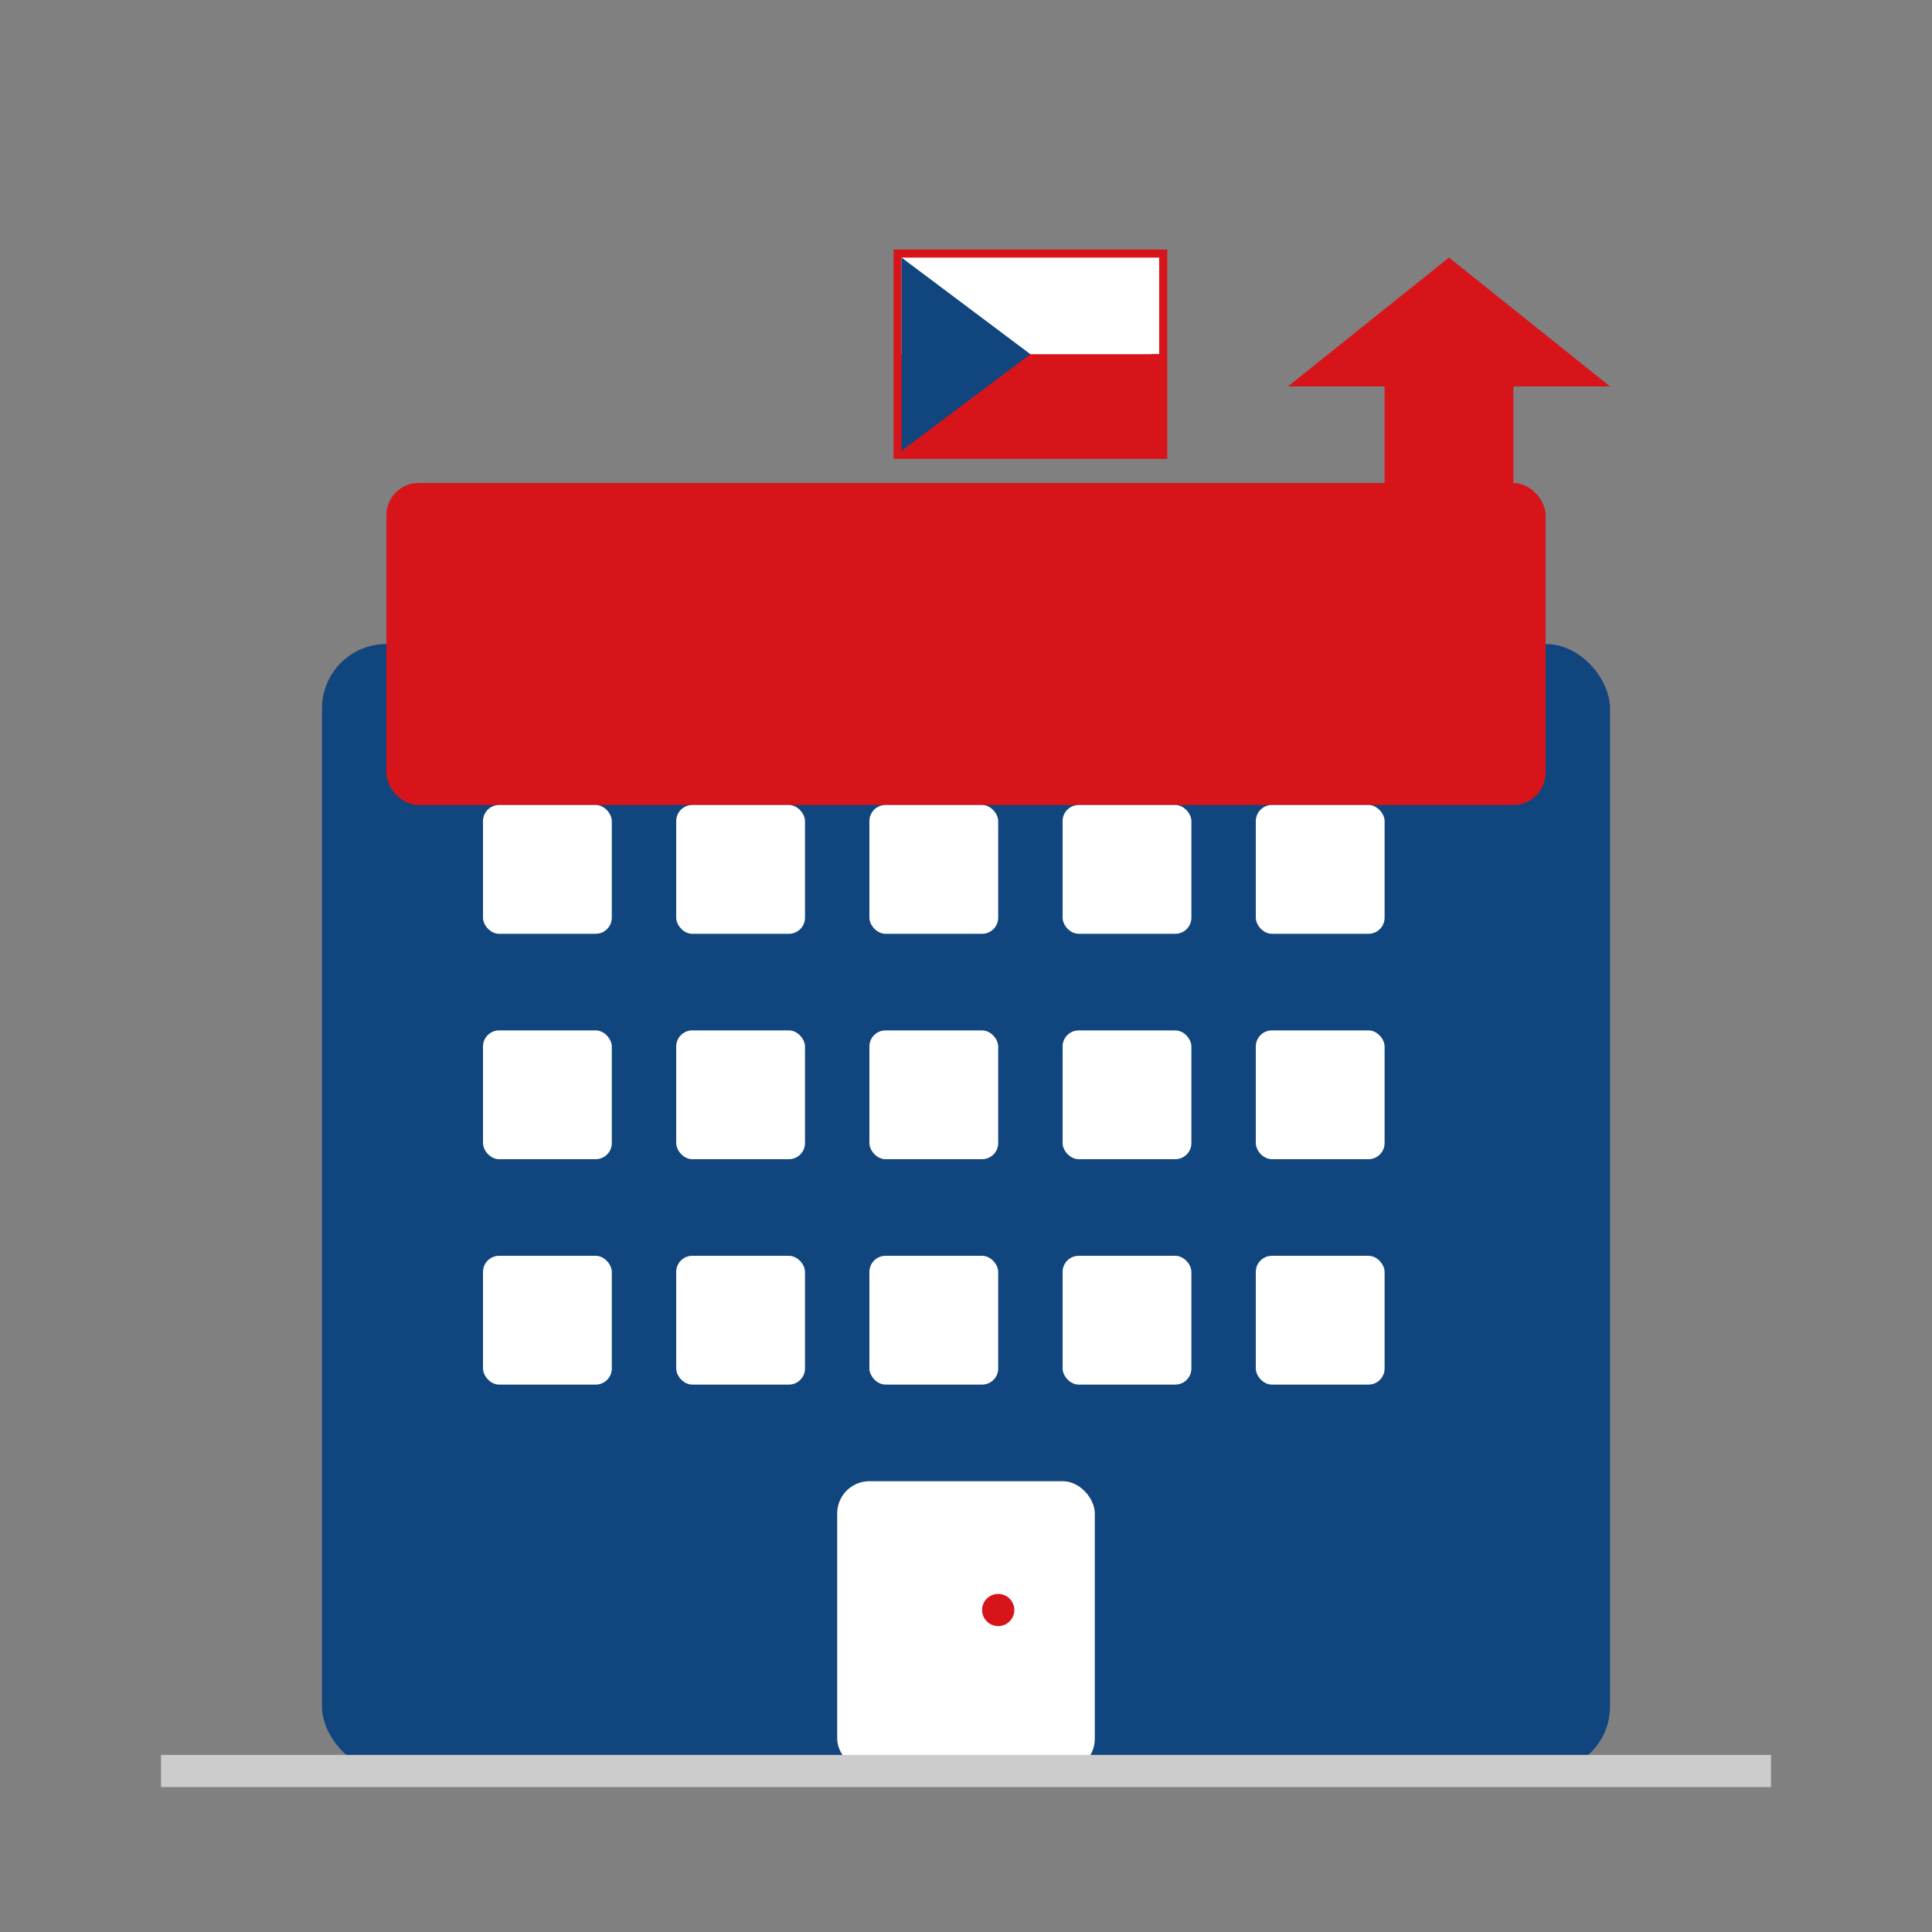 <svg width="60" height="60" viewBox="0 0 60 60" fill="none" xmlns="http://www.w3.org/2000/svg">
  <rect x="0" y="0" width="60" height="60" fill="#808080" stroke="none"/>
  <!-- Building base -->
  <rect x="10" y="20" width="40" height="35" fill="#11457e" rx="2"/>
  
  <!-- Building top -->
  <rect x="12" y="15" width="36" height="10" fill="#d7141a" rx="1"/>
  
  <!-- Windows -->
  <rect x="15" y="25" width="4" height="4" fill="#ffffff" rx="0.5"/>
  <rect x="21" y="25" width="4" height="4" fill="#ffffff" rx="0.5"/>
  <rect x="27" y="25" width="4" height="4" fill="#ffffff" rx="0.5"/>
  <rect x="33" y="25" width="4" height="4" fill="#ffffff" rx="0.5"/>
  <rect x="39" y="25" width="4" height="4" fill="#ffffff" rx="0.5"/>
  
  <rect x="15" y="32" width="4" height="4" fill="#ffffff" rx="0.5"/>
  <rect x="21" y="32" width="4" height="4" fill="#ffffff" rx="0.5"/>
  <rect x="27" y="32" width="4" height="4" fill="#ffffff" rx="0.5"/>
  <rect x="33" y="32" width="4" height="4" fill="#ffffff" rx="0.5"/>
  <rect x="39" y="32" width="4" height="4" fill="#ffffff" rx="0.5"/>
  
  <rect x="15" y="39" width="4" height="4" fill="#ffffff" rx="0.5"/>
  <rect x="21" y="39" width="4" height="4" fill="#ffffff" rx="0.5"/>
  <rect x="27" y="39" width="4" height="4" fill="#ffffff" rx="0.5"/>
  <rect x="33" y="39" width="4" height="4" fill="#ffffff" rx="0.5"/>
  <rect x="39" y="39" width="4" height="4" fill="#ffffff" rx="0.5"/>
  
  <!-- Door -->
  <rect x="26" y="46" width="8" height="9" fill="#ffffff" rx="1"/>
  <circle cx="31" cy="50" r="0.5" fill="#d7141a"/>
  
  <!-- Czech flag on top -->
  <rect x="28" y="8" width="8" height="6" fill="#ffffff" stroke="#d7141a" stroke-width="0.5"/>
  <rect x="28" y="8" width="8" height="3" fill="#ffffff"/>
  <rect x="28" y="11" width="8" height="3" fill="#d7141a"/>
  <path d="M28 8 L32 11 L28 14 Z" fill="#11457e"/>
  
  <!-- Success arrow -->
  <path d="M45 8 L50 12 L47 12 L47 18 L43 18 L43 12 L40 12 L45 8 Z" fill="#d7141a"/>
  
  <!-- Ground line -->
  <line x1="5" y1="55" x2="55" y2="55" stroke="#cccccc" stroke-width="1"/>
</svg>

